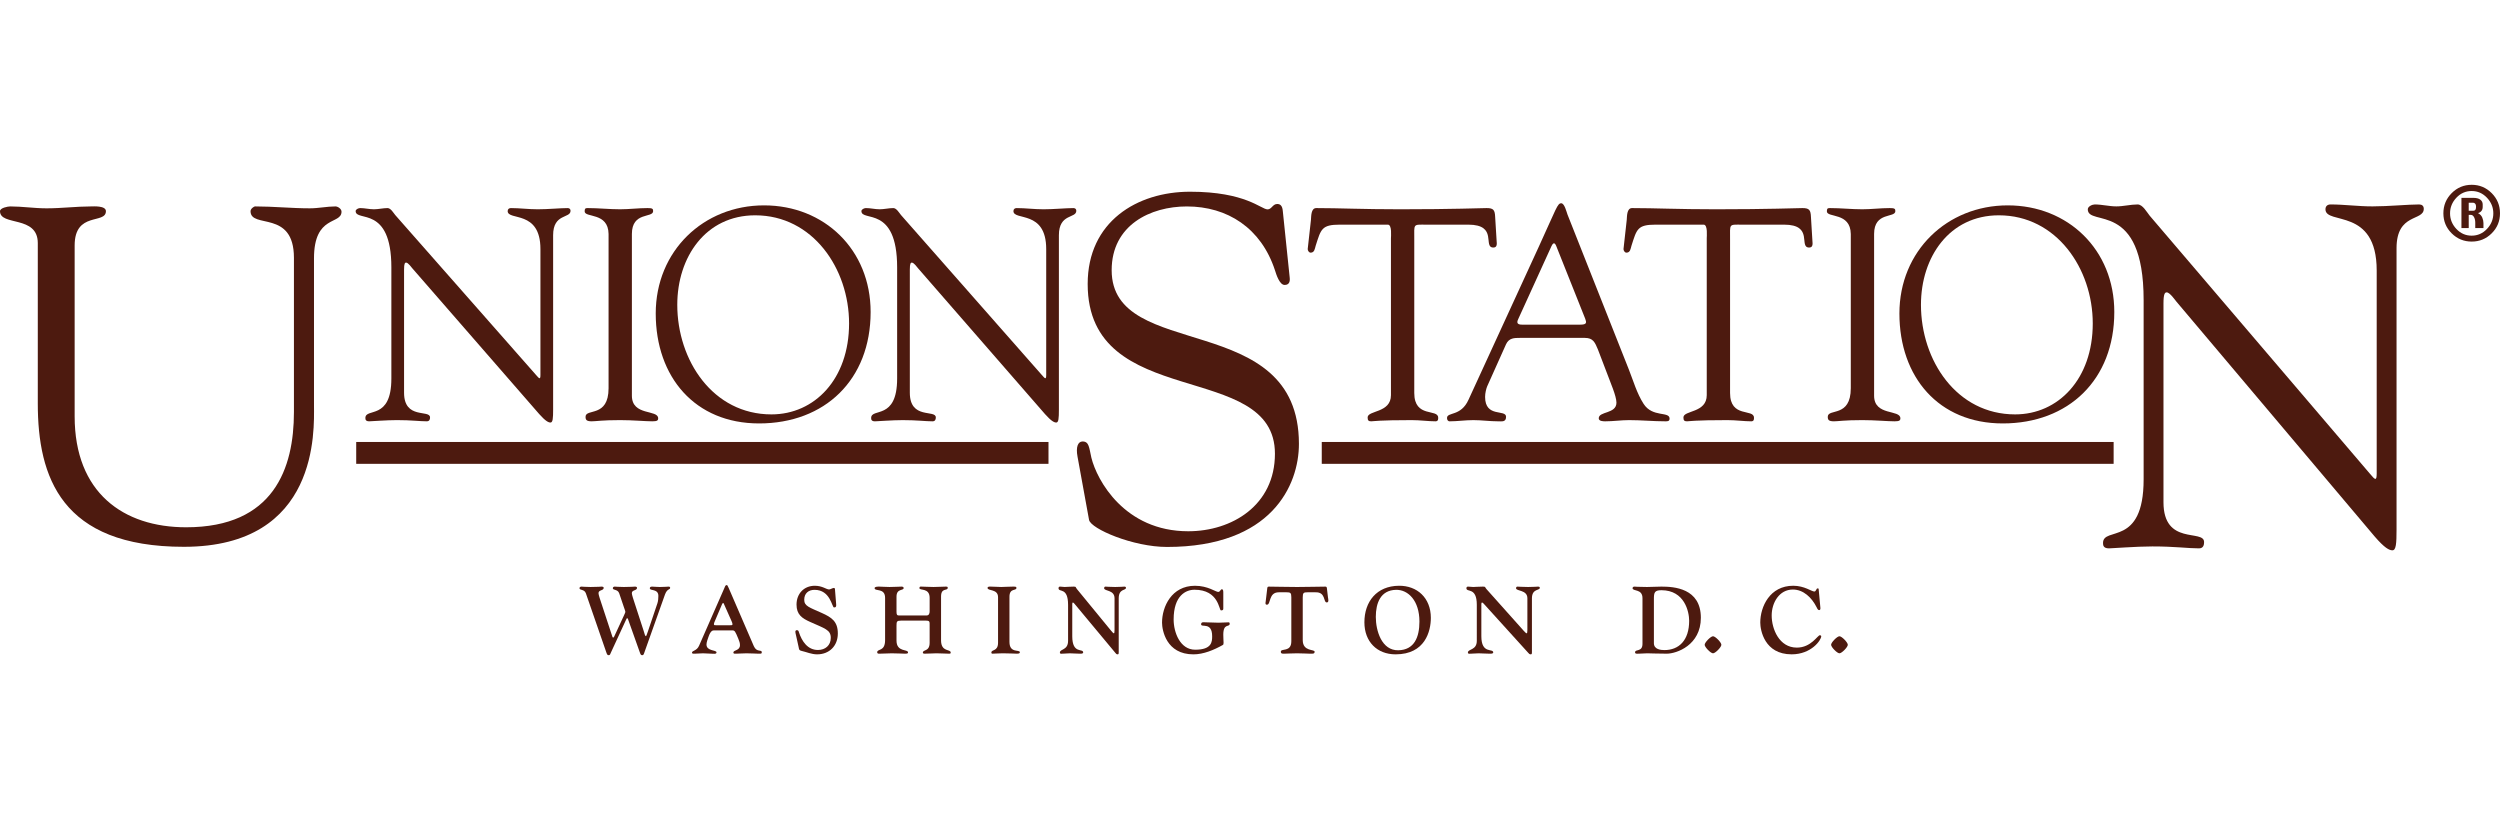 <svg xmlns="http://www.w3.org/2000/svg" xmlns:xlink="http://www.w3.org/1999/xlink" version="1.1" id="Layer_1" x="0px" y="0px" width="250px" height="84" viewBox="0 0 514.604 96.828" enable-background="new 0 0 250 84" xml:space="preserve" alt="Union Station">
<path fill="#4D1A0F" d="M15.366,47.665c0,15.679,9.988,22.832,22.953,22.832c18.056,0,22.185-12.151,22.185-23.714v-31.75  c0-9.995-8.932-5.879-8.932-9.603c0-0.49,0.672-0.98,0.961-0.98c3.746,0,7.491,0.392,11.237,0.392c1.825,0,3.553-0.392,5.282-0.392  c0.48,0,1.248,0.49,1.248,1.078c0,2.744-5.666,0.588-5.666,9.603V45.51c0,4.802,1.152,29.006-26.795,29.006  c-25.258,0-30.06-14.405-30.06-29.496V11.997C7.779,6.215,0,8.567,0,5.431c0-0.686,1.633-0.98,2.113-0.98  c2.497,0,4.898,0.392,7.491,0.392c3.073,0,6.146-0.392,9.124-0.392c0.48,0,3.073-0.196,3.073,0.98c0,2.744-6.435,0-6.435,7.055  V47.665z"></path>
<path fill="#4D1A0F" d="M221.801,55.965c-0.38-2.02,0.095-3.131,1.044-3.131c1.329,0,1.329,1.212,1.804,3.333  c1.139,4.646,6.836,15.149,19.938,15.149c9.019,0,17.849-5.353,17.849-15.958c0-19.493-38.546-8.585-38.546-34.945  c0-12.827,10.159-18.988,21.077-18.988c11.487,0,14.621,3.636,15.95,3.636c0.854,0,1.044-1.111,1.994-1.111  c0.57,0,1.044,0.303,1.139,1.414l1.424,13.736c0.095,0.808-0.095,1.515-1.044,1.515c-1.044,0-1.709-2.121-1.994-3.03  c-2.848-8.686-9.779-13.13-18.133-13.13c-7.501,0-15.476,3.838-15.476,13.13c0,18.987,38.546,7.878,38.546,35.753  c0,8.484-5.602,21.209-27.153,21.209c-7.026,0-15.665-3.737-16.045-5.555L221.801,55.965z"></path>
<path fill="#4D1A0F" d="M441.248,23.742c0-20.798-11.495-14.998-11.495-18.698c0-0.6,0.95-1,1.425-1c1.52,0,2.945,0.4,4.465,0.4  c1.425,0,2.945-0.4,4.37-0.4c1.046,0,1.9,1.6,2.47,2.3l45.315,53.095c0.57,0.7,0.95,1.1,1.14,1.1c0.19,0,0.285-0.3,0.285-1.1V17.643  c0-13.099-10.545-9.299-10.545-12.599c0-0.7,0.475-1,1.045-1c2.85,0,5.606,0.4,8.646,0.4c3.23,0,7.315-0.4,9.595-0.4  c0.57,0,0.95,0.3,0.95,0.9c0,2.6-5.605,0.8-5.605,8.099v57.895c0,2.899-0.095,4.299-0.855,4.299c-0.665,0-1.615-0.5-3.61-2.8  l-40.85-48.395c-0.19-0.2-1.33-1.9-1.995-1.9c-0.38,0-0.665,0.3-0.665,2.3v40.896c0,8.999,8.36,5.499,8.36,8.199  c0,0.5-0.095,1.3-1.045,1.3c-2.28,0-4.94-0.4-9.595-0.4c-3.325,0-8.265,0.4-8.93,0.4c-1.14,0-1.235-0.6-1.235-1.1  c0-3.5,8.36,0.9,8.36-13.099V23.742z"></path>
<path fill="#4D1A0F" d="M80.56,17.005c0-12.896-7.352-9.299-7.352-11.593c0-0.372,0.608-0.62,0.912-0.62  c0.972,0,1.883,0.248,2.856,0.248c0.911,0,1.883-0.248,2.795-0.248c0.668,0,1.215,0.992,1.579,1.426l28.983,32.92  c0.364,0.434,0.607,0.682,0.729,0.682c0.122,0,0.182-0.186,0.182-0.682V13.224c0-8.122-6.744-5.766-6.744-7.811  c0-0.434,0.304-0.62,0.669-0.62c1.823,0,3.584,0.248,5.529,0.248c2.066,0,4.679-0.248,6.137-0.248c0.364,0,0.607,0.186,0.607,0.558  c0,1.612-3.585,0.496-3.585,5.022v35.896c0,1.798-0.061,2.666-0.547,2.666c-0.425,0-1.033-0.31-2.309-1.736L84.874,17.191  c-0.122-0.124-0.851-1.178-1.276-1.178c-0.243,0-0.425,0.186-0.425,1.426v25.356c0,5.58,5.347,3.41,5.347,5.083  c0,0.31-0.061,0.806-0.669,0.806c-1.459,0-3.16-0.248-6.137-0.248c-2.127,0-5.287,0.248-5.712,0.248c-0.729,0-0.79-0.372-0.79-0.682  c0-2.17,5.347,0.558,5.347-8.122V17.005z"></path>
<path fill="#4D1A0F" d="M125.269,10.123c-0.061-4.525-4.922-3.286-4.922-4.649c0-0.558,0.122-0.682,0.608-0.682  c2.248,0,4.436,0.248,6.684,0.248c1.884,0,3.767-0.248,5.651-0.248c0.972,0,1.154,0.124,1.154,0.62c0,1.488-4.375,0.062-4.375,4.711  v33.293c0,4.216,5.408,2.79,5.408,4.649c0,0.434-0.182,0.62-1.215,0.62c-1.398,0-4.01-0.248-6.623-0.248  c-3.707,0-4.982,0.248-5.833,0.248c-1.094,0-1.276-0.31-1.276-0.93c0-1.798,4.739,0.248,4.739-5.89V10.123z"></path>
<path fill="#4D1A0F" d="M134.977,26.491c0-12.895,9.843-22.257,22.299-22.257c12.395,0,21.935,9.114,21.935,21.947  c0,13.949-9.418,22.939-22.967,22.939C143.058,49.12,134.977,39.572,134.977,26.491z M139.412,24.693  c0,11.469,7.352,22.567,19.383,22.567c8.871,0,15.98-7.254,15.98-18.723c0-11.283-7.474-22.257-19.322-22.257  C145.245,6.28,139.412,14.897,139.412,24.693z"></path>
<path fill="#4D1A0F" d="M184.668,17.005c0-12.896-7.352-9.299-7.352-11.593c0-0.372,0.607-0.62,0.911-0.62  c0.972,0,1.884,0.248,2.856,0.248c0.912,0,1.884-0.248,2.795-0.248c0.668,0,1.215,0.992,1.58,1.426l28.983,32.92  c0.365,0.434,0.608,0.682,0.729,0.682c0.122,0,0.183-0.186,0.183-0.682V13.224c0-8.122-6.745-5.766-6.745-7.811  c0-0.434,0.304-0.62,0.668-0.62c1.823,0,3.585,0.248,5.529,0.248c2.066,0,4.678-0.248,6.137-0.248c0.365,0,0.607,0.186,0.607,0.558  c0,1.612-3.584,0.496-3.584,5.022v35.896c0,1.798-0.061,2.666-0.547,2.666c-0.426,0-1.033-0.31-2.309-1.736l-26.127-30.006  c-0.122-0.124-0.851-1.178-1.276-1.178c-0.243,0-0.425,0.186-0.425,1.426v25.356c0,5.58,5.347,3.41,5.347,5.083  c0,0.31-0.061,0.806-0.669,0.806c-1.458,0-3.159-0.248-6.137-0.248c-2.126,0-5.286,0.248-5.711,0.248  c-0.729,0-0.79-0.372-0.79-0.682c0-2.17,5.347,0.558,5.347-8.122V17.005z"></path>
<path fill="#4D1A0F" d="M286.315,11.054c0-0.434,0.243-2.79-0.608-2.852h-9.904c-3.767,0-3.889,0.93-4.982,4.34  c-0.182,0.62-0.243,1.426-1.033,1.426c-0.365,0-0.608-0.434-0.608-0.744l0.668-6.014c0.061-0.744,0-2.418,1.094-2.418  c4.739,0,9.418,0.248,17.256,0.248c10.997,0,16.588-0.248,17.803-0.248c1.397,0,1.701,0.372,1.762,1.798l0.304,4.96  c0.061,0.62,0.122,1.364-0.668,1.364c-2.249,0,1.033-4.712-5.165-4.712h-8.688c-2.734,0-2.431-0.248-2.431,3.038v31.618  c0,5.208,4.922,3.162,4.922,5.083c0,0.186,0.061,0.744-0.547,0.744c-1.459,0-3.16-0.248-4.922-0.248  c-6.805,0-7.96,0.248-8.324,0.248c-0.546,0-0.729-0.186-0.729-0.806c0-1.488,4.8-0.868,4.8-4.587V11.054z"></path>
<path fill="#4D1A0F" d="M328.907,33.868c-0.608-1.426-0.972-2.355-2.674-2.355h-13.367c-1.154,0-2.248,0-2.856,1.302l-3.889,8.68  c-0.183,0.434-0.425,1.364-0.425,2.169c0,4.34,4.314,2.48,4.314,4.092c0,1.116-0.851,0.93-1.641,0.93  c-1.701,0-3.402-0.248-5.104-0.248c-1.641,0-3.281,0.248-4.861,0.248c-0.364,0-0.547-0.31-0.547-0.682  c0-1.302,2.856-0.248,4.435-3.782l14.522-31.618c3.584-7.811,3.767-8.803,4.557-8.803c0.668,0,1.094,1.798,1.276,2.293  l12.638,31.928c0.911,2.294,1.641,4.898,3.038,7.068c1.823,2.852,5.347,1.488,5.347,3.038c0,0.558-0.425,0.558-0.851,0.558  c-2.491,0-4.982-0.248-7.474-0.248c-1.641,0-3.281,0.248-4.921,0.248c-0.365,0-1.337,0-1.337-0.62c0-1.488,3.646-0.868,3.646-3.224  c0-1.364-1.276-4.216-1.883-5.89L328.907,33.868z M312.502,27.669c-0.425,0.868,0,1.116,0.79,1.116h12.03  c1.337,0,1.276-0.434,0.972-1.24l-5.955-14.941c-0.304-0.744-0.607-0.744-0.972,0L312.502,27.669z"></path>
<path fill="#4D1A0F" d="M351.317,11.054c0-0.434,0.243-2.79-0.607-2.852h-9.904c-3.767,0-3.889,0.93-4.982,4.34  c-0.182,0.62-0.243,1.426-1.033,1.426c-0.364,0-0.607-0.434-0.607-0.744l0.668-6.014c0.061-0.744,0-2.418,1.094-2.418  c4.739,0,9.418,0.248,17.256,0.248c10.998,0,16.587-0.248,17.803-0.248c1.397,0,1.701,0.372,1.762,1.798l0.304,4.96  c0.06,0.62,0.122,1.364-0.669,1.364c-2.248,0,1.033-4.712-5.164-4.712h-8.689c-2.734,0-2.43-0.248-2.43,3.038v31.618  c0,5.208,4.921,3.162,4.921,5.083c0,0.186,0.061,0.744-0.547,0.744c-1.458,0-3.159-0.248-4.921-0.248  c-6.805,0-7.96,0.248-8.324,0.248c-0.547,0-0.729-0.186-0.729-0.806c0-1.488,4.8-0.868,4.8-4.587V11.054z"></path>
<path fill="#4D1A0F" d="M380.968,10.123c-0.061-4.525-4.922-3.286-4.922-4.649c0-0.558,0.122-0.682,0.608-0.682  c2.248,0,4.435,0.248,6.684,0.248c1.883,0,3.767-0.248,5.65-0.248c0.972,0,1.155,0.124,1.155,0.62c0,1.488-4.375,0.062-4.375,4.711  v33.293c0,4.216,5.408,2.79,5.408,4.649c0,0.434-0.182,0.62-1.215,0.62c-1.397,0-4.01-0.248-6.623-0.248  c-3.707,0-4.982,0.248-5.833,0.248c-1.094,0-1.276-0.31-1.276-0.93c0-1.798,4.74,0.248,4.74-5.89V10.123z"></path>
<path fill="#4D1A0F" d="M390.978,26.491c0-12.895,9.843-22.257,22.299-22.257c12.395,0,21.934,9.114,21.934,21.947  c0,13.949-9.417,22.939-22.967,22.939C399.059,49.12,390.978,39.572,390.978,26.491z M395.414,24.693  c0,11.469,7.352,22.567,19.383,22.567c8.871,0,15.98-7.254,15.98-18.723c0-11.283-7.474-22.257-19.322-22.257  C401.247,6.28,395.414,14.897,395.414,24.693z"></path>
<line fill="#4D1A0F" stroke="#4D1A0F" stroke-width="4.5" x1="73.323" y1="55.187" x2="215.823" y2="55.187"></line>
<line fill="#4D1A0F" stroke="#4D1A0F" stroke-width="4.5" x1="272.073" y1="55.187" x2="435.073" y2="55.187"></line>
<g>
	<path fill="#4D1A0F" d="M125.932,92.654c0.096,0.293,0.153,0.546,0.268,0.546c0.114,0,0.172-0.097,0.21-0.175l2.006-4.329   c0.134-0.312,0.306-0.644,0.306-0.78c0-0.195-0.21-0.682-0.306-0.995l-0.955-2.827c-0.325-0.917-1.318-0.566-1.318-1.073   c0-0.234,0.268-0.312,0.401-0.312c0.306,0,0.688,0.078,1.872,0.078c1.681,0,1.968-0.078,2.273-0.078   c0.172,0,0.439,0.039,0.439,0.253c0,0.604-1.07,0.39-1.07,1.092c0,0.175,0.076,0.487,0.229,0.975l2.216,6.825   c0.172,0.546,0.268,1.053,0.458,1.053c0.076,0,0.191-0.37,0.42-1.014l1.948-5.772c0.153-0.449,0.191-1.092,0.191-1.502   c0-1.501-1.758-1.014-1.758-1.54c0-0.234,0.096-0.371,0.478-0.371c0.21,0,0.956,0.078,1.567,0.078c1.261,0,1.413-0.078,1.795-0.078   c0.153,0,0.344,0.019,0.344,0.234c0,0.468-0.592,0.098-1.07,1.404l-4.298,12.09c-0.095,0.273-0.172,0.39-0.401,0.39   c-0.249,0-0.325-0.156-0.478-0.585l-2.445-6.884c-0.039-0.098-0.077-0.137-0.153-0.137c-0.096,0-0.134,0.078-0.153,0.137   l-3.267,7.079c-0.095,0.273-0.172,0.39-0.401,0.39c-0.249,0-0.325-0.156-0.478-0.585l-4.203-12.149   c-0.325-0.917-1.318-0.566-1.318-1.073c0-0.234,0.267-0.312,0.401-0.312c0.306,0,0.688,0.078,1.872,0.078   c1.681,0,1.968-0.078,2.273-0.078c0.172,0,0.439,0.039,0.439,0.253c0,0.604-1.07,0.39-1.07,1.092c0,0.175,0.077,0.487,0.229,0.975   L125.932,92.654z"></path>
	<path fill="#4D1A0F" d="M146.991,91.718c-0.325,0-0.726,0.078-1.166,1.365c-0.133,0.39-0.401,1.072-0.401,1.541   c0,1.404,2.063,1.092,2.063,1.619c0,0.409-0.592,0.273-0.993,0.273c-0.611,0-1.185-0.078-1.796-0.078   c-0.573,0-1.127,0.078-1.681,0.078c-0.268,0-0.573,0.039-0.573-0.215c0-0.448,0.975-0.331,1.452-1.423l5.177-11.798   c0.133-0.312,0.229-0.683,0.477-0.683c0.172,0,0.21,0.039,0.458,0.624l5.158,11.935c0.611,1.384,1.643,0.624,1.643,1.268   c0,0.332-0.172,0.292-0.688,0.292c-0.688,0-1.204-0.078-2.465-0.078c-0.84,0-1.547,0.078-2.101,0.078   c-0.344,0-0.592,0.039-0.592-0.234c0-0.565,1.356-0.351,1.356-1.54c0-0.429-0.134-0.78-0.344-1.306   c-0.631-1.521-0.726-1.716-1.223-1.716H146.991z M150.163,90.665c0.344,0,0.611,0.019,0.611-0.176c0-0.273-0.115-0.487-0.21-0.721   l-1.566-3.53c-0.115-0.156-0.057-0.156-0.153-0.156c-0.038,0-0.115,0.02-0.21,0.234l-1.471,3.452   c-0.095,0.234-0.21,0.448-0.21,0.721c0,0.195,0.267,0.176,0.611,0.176H150.163z"></path>
	<path fill="#4D1A0F" d="M163.806,92.518c-0.058-0.273-0.248-0.839,0.229-0.839c0.306,0,0.344,0.176,0.42,0.429   c0.611,1.872,1.796,3.646,3.916,3.646c1.49,0,2.637-0.936,2.637-2.496c0-1.658-1.204-1.911-4.279-3.295   c-1.643-0.741-2.77-1.501-2.77-3.549c0-2.243,1.528-3.88,3.763-3.88c1.566,0,2.369,0.76,2.942,0.76   c0.249,0,0.726-0.312,0.975-0.312c0.287,0,0.229,0.293,0.268,0.741l0.21,2.613c0.038,0.429-0.019,0.663-0.439,0.663   c-0.439,0-0.726-3.627-4.012-3.627c-1.261,0-2.121,0.741-2.121,2.047c0,1.307,1.051,1.56,3.611,2.711   c2.044,0.917,3.305,1.755,3.305,4.231c0,2.555-1.757,4.29-4.26,4.29c-1.165,0-2.14-0.468-3.248-0.721   c-0.477-0.117-0.458-0.273-0.554-0.741L163.806,92.518z"></path>
	<path fill="#4D1A0F" d="M193.707,93.766c0,2.477,1.987,1.755,1.987,2.515c0,0.254-0.153,0.234-0.401,0.234   c-0.631,0-1.758-0.078-2.541-0.078c-0.688,0-1.433,0.078-2.407,0.078c-0.267,0-0.382-0.078-0.382-0.215   c0-0.682,1.395-0.156,1.395-2.047v-3.51c0-0.819,0.057-1.033-0.783-1.033h-5.101c-0.878,0-0.936,0.195-0.936,1.053v3.062   c0,2.419,2.369,1.716,2.369,2.419c0,0.117,0.038,0.273-0.573,0.273c-0.783,0-1.414-0.078-2.789-0.078   c-0.803,0-1.605,0.078-2.56,0.078c-0.229,0-0.42-0.039-0.42-0.292c0-0.78,1.624-0.078,1.624-2.496V85.03   c0-2.126-2.159-1.268-2.159-2.009c0-0.293,0.573-0.312,0.936-0.312c0.573,0,1.146,0.078,2.14,0.078c1.146,0,1.91-0.078,2.464-0.078   c0.268,0,0.44,0.098,0.44,0.292c0,0.605-1.471,0.039-1.471,1.774v3.101c0,0.526,0.077,0.78,0.477,0.78h5.674   c0.554,0,0.669-0.449,0.669-0.877V85.03c0-2.146-2.102-1.443-2.102-2.009c0-0.351,0.172-0.312,0.439-0.312   c0.783,0,1.28,0.078,2.464,0.078c0.994,0,1.7-0.078,2.522-0.078c0.325,0,0.401,0.059,0.401,0.234c0,0.741-1.375-0.097-1.375,1.814   V93.766z"></path>
	<path fill="#4D1A0F" d="M207.789,94.098c0,2.398,2.139,1.501,2.139,2.125c0,0.214-0.172,0.292-0.611,0.292   c-0.706,0-1.413-0.078-2.903-0.078c-0.822,0-1.643,0.078-2.14,0.078c-0.172,0-0.211-0.137-0.211-0.234   c0-0.682,1.376-0.175,1.376-2.028v-9.36c0-1.774-2.159-1.229-2.159-1.911c0-0.331,0.478-0.273,0.649-0.273   c0.745,0,1.49,0.078,2.159,0.078c0.688,0,1.376-0.078,2.465-0.078c0.573,0,0.668,0.039,0.668,0.273   c0,0.663-1.433-0.039-1.433,1.813V94.098z"></path>
	<path fill="#4D1A0F" d="M219.854,86.453c0-3.744-1.965-2.476-1.965-3.413c0-0.175,0.087-0.331,0.298-0.331   c0.333,0,0.649,0.078,0.982,0.078c0.456,0,0.913-0.078,1.843-0.078c0.562,0,0.351,0.137,0.667,0.507l7.054,8.6   c0.228,0.273,0.439,0.507,0.544,0.507c0.105,0,0.141-0.234,0.141-0.722v-6.494c0-1.774-2.141-1.423-2.141-2.067   c0-0.137,0.053-0.331,0.281-0.331c0.281,0,0.79,0.078,2.001,0.078c1.105,0,1.72-0.078,1.877-0.078c0.334,0,0.334,0.195,0.334,0.253   c0,0.585-1.491,0.117-1.491,2.165v10.94c0,0.429,0,0.585-0.211,0.585c-0.246,0-0.333-0.117-0.456-0.273l-8.44-10.14   c-0.123-0.156-0.228-0.253-0.316-0.253c-0.105,0-0.14,0.136-0.14,0.312v6.63c0,3.744,2.246,2.418,2.246,3.335   c0,0.273-0.439,0.253-0.667,0.253c-0.86,0-1.456-0.078-2.071-0.078c-0.562,0-1.035,0.078-1.509,0.078   c-0.193,0-0.544,0.097-0.544-0.234c0-0.78,1.685-0.429,1.685-2.418V86.453z"></path>
	<path fill="#4D1A0F" d="M251.803,87.253c0,0.253-0.114,0.351-0.477,0.351c-0.421,0-0.421-4.251-5.445-4.251   c-1.776,0-4.298,1.19-4.298,6.123c0,2.672,1.337,6.221,4.432,6.221c3.439,0,3.496-1.638,3.496-2.769   c0-3.042-2.273-1.716-2.273-2.457c0-0.565,0.611-0.41,0.936-0.41c0.898,0,1.777,0.078,2.675,0.078c0.707,0,1.376-0.078,2.063-0.078   c0.096,0,0.21,0.078,0.21,0.274c0,0.838-1.318-0.215-1.318,2.281c0,0.8,0.058,1.346,0.058,1.619c0,0.312-0.02,0.41-0.191,0.507   c-1.814,1.014-3.936,1.911-6.018,1.911c-5.598,0-6.457-4.992-6.457-6.533c0-3.276,1.967-7.585,6.782-7.585   c2.655,0,4.26,1.267,4.776,1.267c0.42,0,0.458-0.546,0.764-0.546c0.287,0,0.287,0.429,0.287,0.741V87.253z"></path>
	<path fill="#4D1A0F" d="M265.809,84.913c0-0.936-0.191-1.034-0.975-1.034h-1.605c-2.159,0-1.586,2.555-2.445,2.555   c-0.401,0-0.287-0.429-0.249-0.683l0.306-2.574c0.019-0.195,0.019-0.468,0.306-0.468c1.777,0,3.057,0.078,5.846,0.078   c2.79,0,4.069-0.078,5.846-0.078c0.287,0,0.287,0.273,0.306,0.468l0.21,1.794c0.038,0.234,0.249,0.995-0.248,0.995   c-0.764,0-0.153-2.165-2.35-2.087h-1.624c-0.784,0-0.975,0.098-0.975,1.034v8.814c0,2.398,2.445,1.833,2.445,2.379   c0,0.468-0.382,0.41-0.936,0.41c-0.764,0-1.395-0.078-2.675-0.078c-1.28,0-1.91,0.078-2.674,0.078c-0.344,0-0.669,0.02-0.669-0.41   c0-0.76,2.159,0.175,2.159-2.145V84.913z"></path>
	<path fill="#4D1A0F" d="M287.956,82.534c3.726-0.039,6.572,2.477,6.572,6.61c0,2.73-1.165,7.508-7.259,7.508   c-3.84,0-6.419-2.632-6.419-6.591C280.849,85.79,283.39,82.572,287.956,82.534z M287.822,95.813   c3.286-0.059,4.356-2.671,4.356-5.909c0-4.31-2.331-6.572-4.795-6.533c-3.228,0.059-4.184,2.749-4.184,5.577   C283.199,91.796,284.402,95.872,287.822,95.813z"></path>
	<path fill="#4D1A0F" d="M303.987,86.453c0-3.744-2.14-2.476-2.14-3.413c0-0.175,0.096-0.331,0.325-0.331   c0.363,0,0.707,0.078,1.07,0.078c0.497,0,0.994-0.078,2.006-0.078c0.611,0,0.382,0.137,0.726,0.507l7.68,8.6   c0.249,0.273,0.478,0.507,0.592,0.507c0.115,0,0.153-0.234,0.153-0.722v-6.494c0-1.774-2.331-1.423-2.331-2.067   c0-0.137,0.057-0.331,0.306-0.331c0.306,0,0.859,0.078,2.178,0.078c1.204,0,1.872-0.078,2.044-0.078   c0.363,0,0.363,0.195,0.363,0.253c0,0.585-1.624,0.117-1.624,2.165v10.94c0,0.429,0,0.585-0.229,0.585   c-0.268,0-0.363-0.117-0.497-0.273l-9.189-10.14c-0.134-0.156-0.248-0.253-0.344-0.253c-0.115,0-0.153,0.136-0.153,0.312v6.63   c0,3.744,2.445,2.418,2.445,3.335c0,0.273-0.478,0.253-0.726,0.253c-0.936,0-1.585-0.078-2.254-0.078   c-0.611,0-1.127,0.078-1.643,0.078c-0.21,0-0.592,0.097-0.592-0.234c0-0.78,1.834-0.429,1.834-2.418V86.453z"></path>
	<path fill="#4D1A0F" d="M338.091,85.088c0-1.989-2.044-1.345-2.044-2.067c0-0.195,0.211-0.312,0.344-0.312   c0.363,0,0.745,0.078,2.636,0.078c0.993,0,1.968-0.078,2.961-0.078c2.56,0,8.119,0.312,8.119,6.415c0,5.636-4.986,7.391-7.03,7.391   c-2.235,0-3.286-0.078-3.993-0.078c-0.592,0-1.165,0.078-1.757,0.078c-0.325,0-0.764,0.078-0.764-0.273   c0-0.741,1.528,0,1.528-1.755V85.088z M340.44,94.351c0,1.287,1.414,1.423,2.159,1.423c2.98,0,5.101-1.989,5.101-6.025   c0-1.853-0.936-6.299-5.712-6.299c-1.433,0-1.547,0.487-1.547,1.833V94.351z"></path>
	<path fill="#4D1A0F" d="M354.33,94.683c0,0.487-1.242,1.755-1.719,1.755c-0.477,0-1.719-1.268-1.719-1.755   c0-0.488,1.242-1.755,1.719-1.755C353.088,92.927,354.33,94.195,354.33,94.683z"></path>
	<path fill="#4D1A0F" d="M374.695,86.901c0.019,0.195,0.096,0.644-0.229,0.644c-0.305,0-0.439-0.41-0.573-0.663   c-0.955-1.872-2.636-3.569-4.852-3.569c-2.808,0-4.355,2.73-4.355,5.343c0,2.749,1.528,6.611,5.177,6.611   c2.961,0,4.26-2.555,4.757-2.555c0.095,0,0.267,0.098,0.267,0.214c0,0.78-2.025,3.725-6.094,3.725   c-5.597,0-6.457-4.992-6.457-6.533c0-3.276,1.968-7.585,6.782-7.585c2.312,0,3.782,1.189,4.355,1.189   c0.363,0,0.382-0.644,0.649-0.644c0.096,0,0.23,0.02,0.23,0.117L374.695,86.901z"></path>
	<path fill="#4D1A0F" d="M380.355,94.683c0,0.487-1.242,1.755-1.719,1.755c-0.478,0-1.719-1.268-1.719-1.755   c0-0.488,1.242-1.755,1.719-1.755C379.114,92.927,380.355,94.195,380.355,94.683z"></path>
</g>
<path fill="#4D1A0F" d="M514.604,5.866c0,1.616-0.57,2.99-1.708,4.123c-1.139,1.133-2.511,1.699-4.115,1.699  c-1.61,0-2.985-0.566-4.124-1.699c-1.139-1.133-1.708-2.507-1.708-4.123c0-1.621,0.569-3.004,1.708-4.149  C505.795,0.572,507.17,0,508.781,0c1.604,0,2.976,0.572,4.115,1.717C514.035,2.861,514.604,4.245,514.604,5.866z M513.229,5.875  c0-1.221-0.437-2.292-1.31-3.213c-0.873-0.92-1.924-1.381-3.152-1.381c-1.229,0-2.276,0.461-3.143,1.381  c-0.867,0.921-1.301,1.992-1.301,3.213c0,1.222,0.434,2.292,1.301,3.213c0.867,0.921,1.915,1.381,3.143,1.381  c1.229,0,2.279-0.46,3.152-1.381C512.793,8.167,513.229,7.097,513.229,5.875z M509.511,8.906c0-0.344,0-0.714,0-1.11  c0-0.442-0.083-0.821-0.25-1.136c-0.166-0.315-0.391-0.472-0.672-0.472c-0.069,0-0.209,0-0.422,0c0,1.096,0,2.002,0,2.719  c-0.206,0-0.453,0-0.741,0c-0.288,0-0.541,0-0.759,0V2.687c1.277,0,2.085,0,2.424,0c0.653,0,1.142,0.126,1.465,0.376  c0.324,0.25,0.486,0.574,0.486,0.97c0,0.047,0,0.139,0,0.275c0,0.137,0,0.223,0,0.257c0,0.338-0.092,0.616-0.275,0.835  c-0.183,0.218-0.414,0.359-0.694,0.423c0.43,0.228,0.725,0.539,0.885,0.933c0.16,0.394,0.24,0.769,0.24,1.125c0,0.1,0,0.441,0,1.025  H509.511z M509.667,4.62c0-0.041,0-0.078,0-0.113c0-0.035,0-0.075,0-0.122c0-0.191-0.057-0.356-0.171-0.492  c-0.113-0.137-0.257-0.205-0.431-0.205c-0.053,0-0.191,0-0.415,0c-0.224,0-0.385,0-0.484,0v1.656c0.441,0,0.741,0,0.898,0  c0.209,0,0.362-0.058,0.457-0.174S509.667,4.87,509.667,4.62z"></path>
</svg>